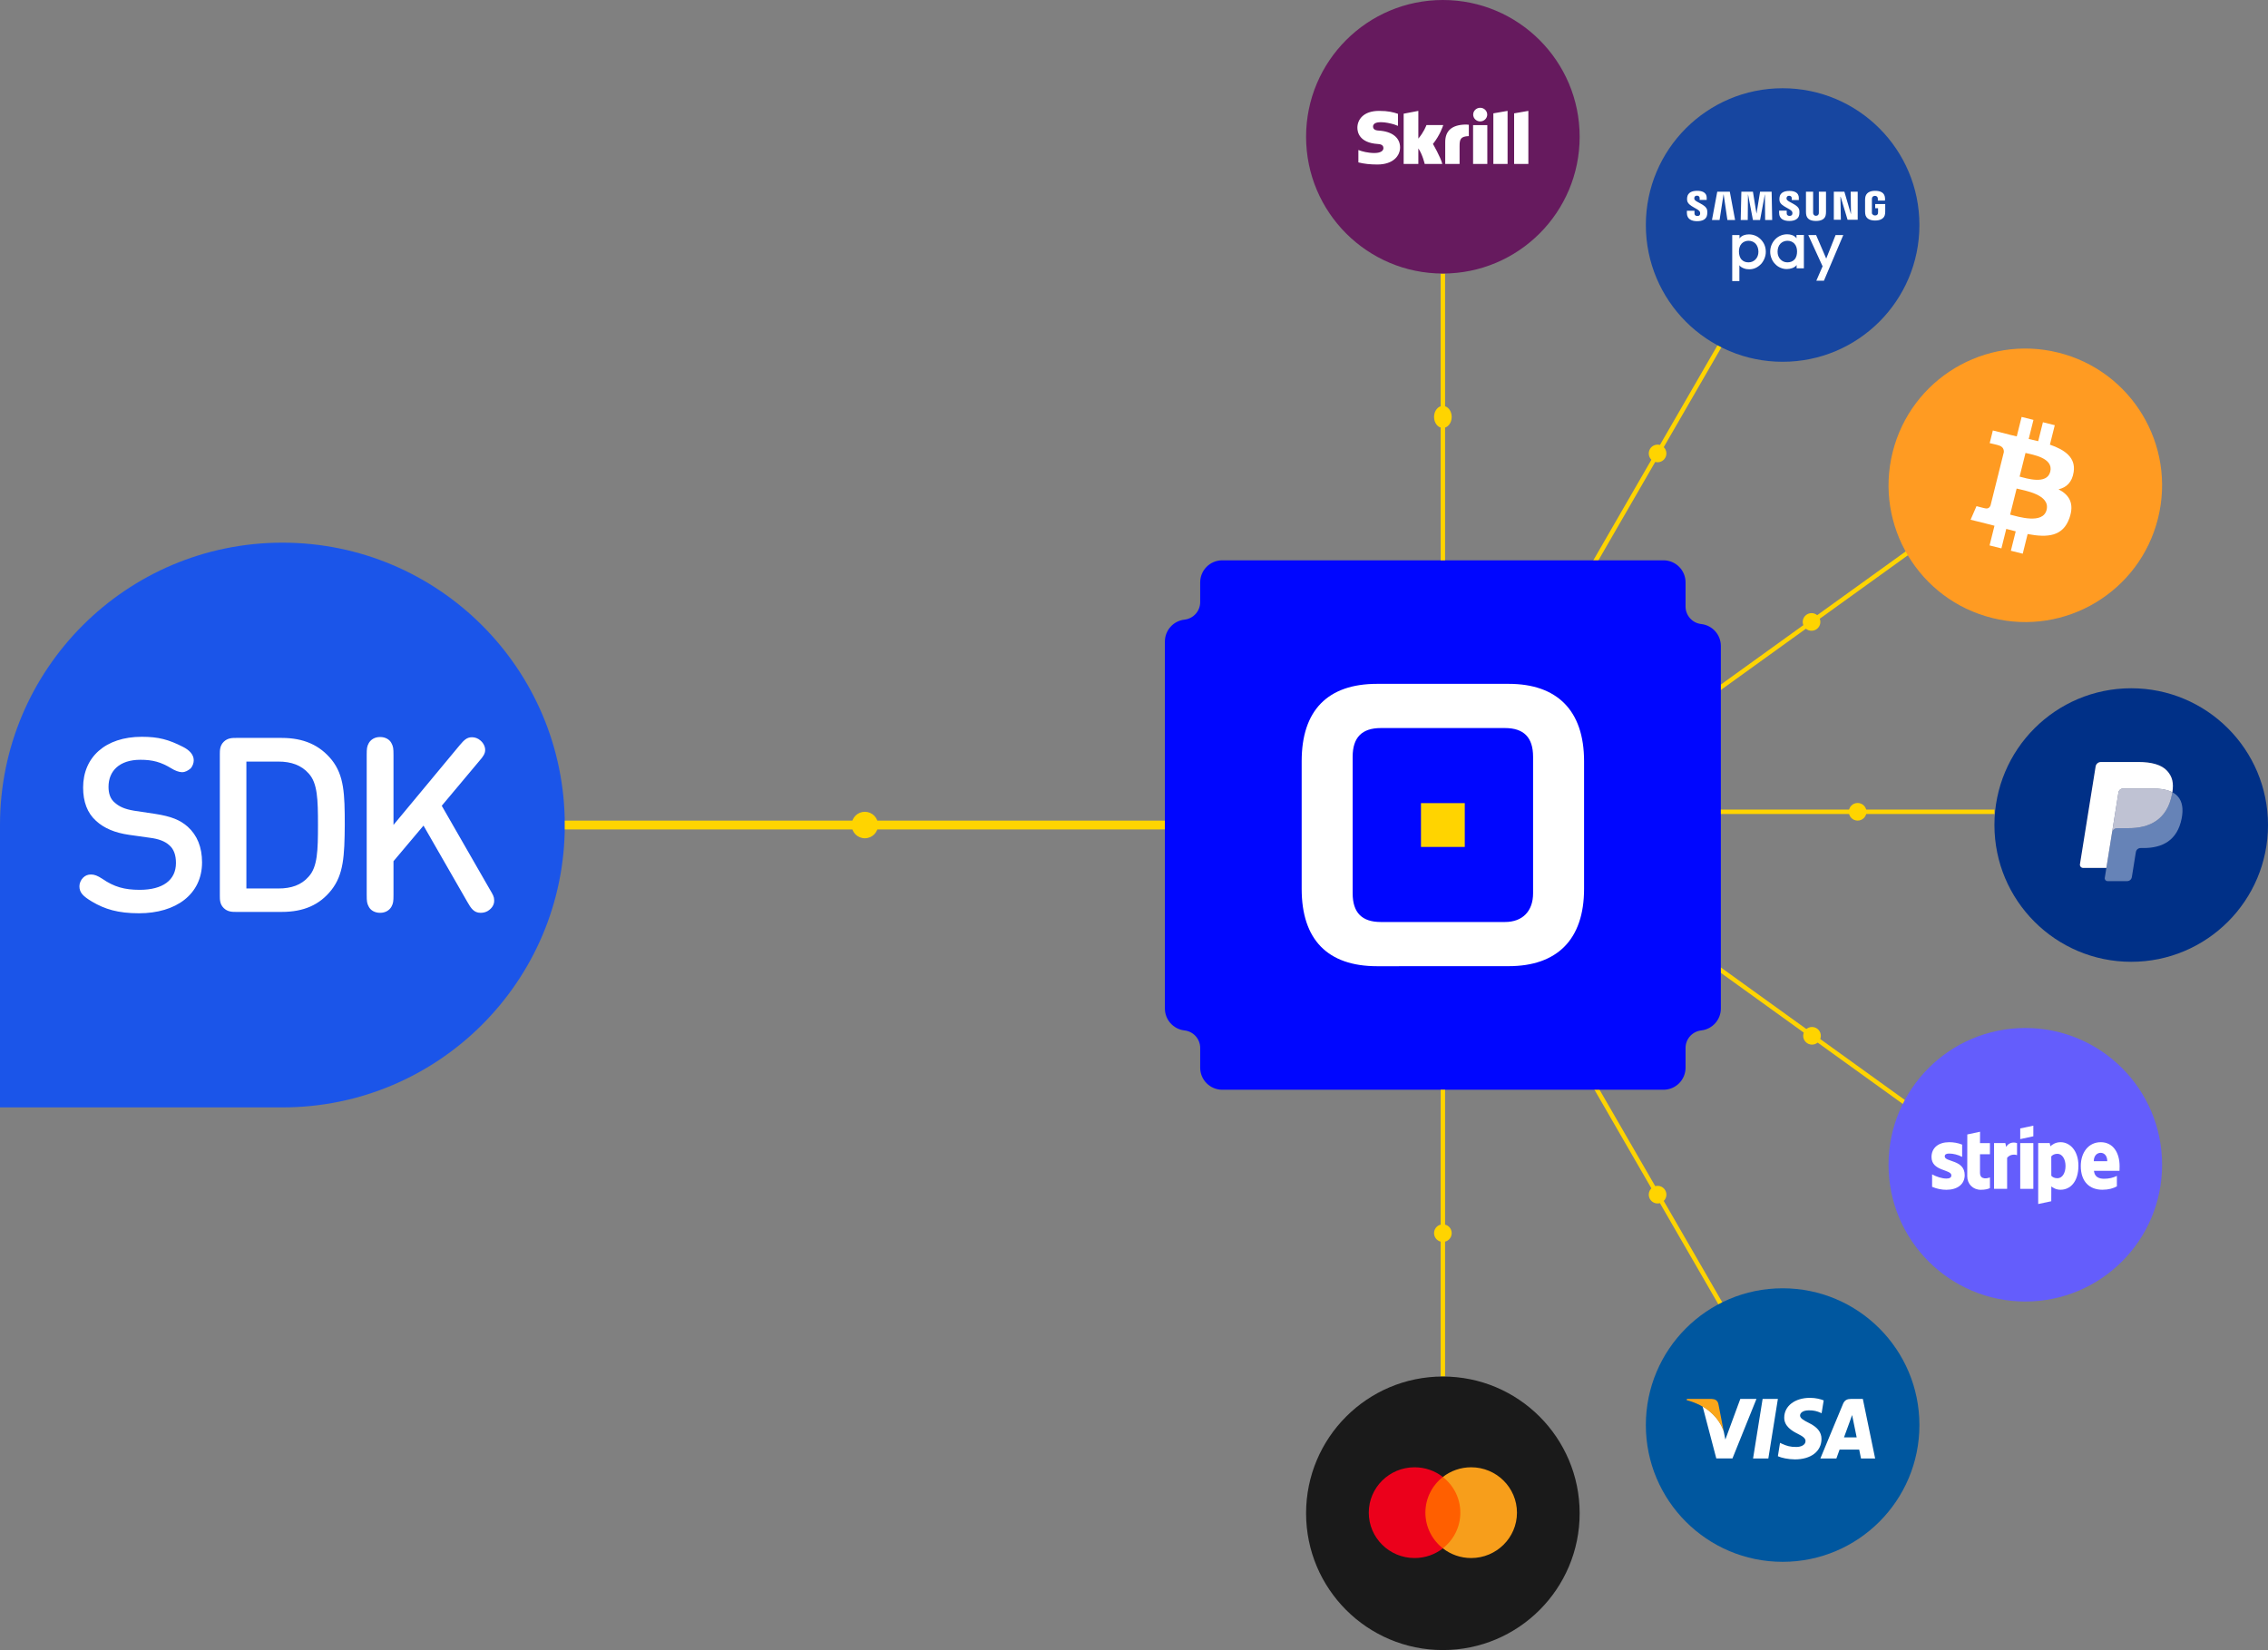<svg width="514" height="374" viewBox="0 0 514 374" fill="none" xmlns="http://www.w3.org/2000/svg">
<rect x="0" y="0" width="514" height="374" fill="#808080" stroke="none"/>
<path d="M361.354 127.554L375.159 103.643" stroke="#FFD400"/>
<circle cx="375.659" cy="102.777" r="2" transform="rotate(-60 375.659 102.777)" fill="#FFD400"/>
<path d="M376.159 101.911L389.964 78" stroke="#FFD400"/>
<path d="M389.964 295.554L376.159 271.643" stroke="#FFD400"/>
<circle cx="2" cy="2" r="2" transform="matrix(-0.5 -0.866 -0.866 0.5 378.391 271.509)" fill="#FFD400"/>
<path d="M375.159 269.911L361.353 246" stroke="#FFD400"/>
<path d="M433.872 251.5L411.47 235.362" stroke="#FFD400"/>
<circle cx="2" cy="2" r="2" transform="matrix(-0.811 -0.585 -0.585 0.811 413.45 234.323)" fill="#FFD400"/>
<path d="M409.847 234.193L387.445 218.054" stroke="#FFD400"/>
<path d="M433.765 124.245L411.363 140.384" stroke="#FFD400"/>
<circle cx="410.552" cy="140.968" r="2" transform="rotate(144.231 410.552 140.968)" fill="#FFD400"/>
<path d="M409.74 141.553L387.338 157.692" stroke="#FFD400"/>
<path d="M0 187C0 151.654 28.654 123 64 123C99.346 123 128 151.654 128 187C128 222.346 99.346 251 64 251H0V187Z" fill="#1B55E9"/>
<path d="M41.237 175.02C40.609 175.02 39.615 174.663 38.83 174.152C36.475 172.722 34.591 172.211 31.817 172.211C27.107 172.211 24.594 174.714 24.594 178.341C24.594 179.771 24.961 181.1 26.06 181.968C27.054 182.837 28.258 183.398 30.404 183.756L35.166 184.471C38.778 185.033 40.819 185.851 42.546 187.383C44.692 189.324 45.791 192.032 45.791 195.455C45.791 202.709 39.877 207 31.503 207C26.74 207 23.757 206.08 20.826 204.344C18.785 203.117 18 202.3 18 200.87C18 200.206 18.314 199.439 18.837 198.928C19.361 198.418 19.936 198.213 20.617 198.213C21.402 198.213 22.082 198.469 23.181 199.184C25.851 201.023 28.206 201.687 31.66 201.687C36.894 201.687 39.877 199.49 39.877 195.608C39.877 193.82 39.406 192.441 38.307 191.521C37.312 190.653 35.951 190.142 33.963 189.886L29.252 189.222C26.06 188.762 23.6 187.741 21.768 186.055C19.779 184.267 18.837 181.713 18.837 178.494C18.837 171.649 23.862 167 32.131 167C35.899 167 38.202 167.613 41.499 169.299C42.912 170.014 43.907 171.036 43.907 172.313C43.907 172.926 43.697 173.59 43.226 174.152C42.598 174.663 42.023 175.02 41.237 175.02ZM75.099 201.738C72.43 205.11 68.819 206.693 63.847 206.693H53.536C52.647 206.693 51.6 206.693 50.71 205.825C49.821 204.957 49.821 203.935 49.821 203.015V170.934C49.821 170.065 49.821 168.992 50.71 168.124C51.6 167.255 52.647 167.255 53.536 167.255H63.847C68.819 167.255 72.482 168.89 75.204 172.262C77.978 175.787 78.135 179.925 78.135 186.923C78.082 194.024 77.873 198.213 75.099 201.738ZM69.97 175.327C68.295 173.437 65.993 172.619 63.114 172.619H55.839V201.381H63.114C65.993 201.381 68.295 200.614 69.97 198.673C71.959 196.476 72.064 192.798 72.064 186.974C72.064 181.151 71.959 177.524 69.97 175.327ZM111.996 204.037C112.049 205.008 111.525 205.876 110.531 206.489C110.008 206.796 109.432 206.898 108.909 206.898C107.391 206.898 106.71 205.825 105.925 204.446L95.981 187.128L89.178 195.199V202.811C89.178 204.292 89.125 204.752 88.707 205.519C88.236 206.336 87.346 206.898 86.142 206.898C84.938 206.898 83.996 206.336 83.578 205.519C83.159 204.752 83.107 204.292 83.107 202.811V171.138C83.107 169.656 83.159 169.197 83.578 168.43C84.049 167.613 84.938 167.051 86.142 167.051C87.346 167.051 88.288 167.613 88.707 168.43C89.125 169.197 89.178 169.656 89.178 171.138V186.974L104.198 168.89C105.193 167.715 105.821 167.102 106.972 167.102C107.652 167.102 108.333 167.358 108.856 167.817C109.537 168.379 109.955 169.197 109.955 169.963C109.955 170.78 109.589 171.393 108.595 172.517L100.116 182.632L111.002 201.585C111.735 202.811 111.996 203.271 111.996 204.037Z" fill="white"/>
<path d="M128 187H194" stroke="#FFD400" stroke-width="2"/>
<circle cx="196" cy="187" r="3" fill="#FFD400"/>
<path d="M198 187H264" stroke="#FFD400" stroke-width="2"/>
<path d="M377 127H277C274.239 127 272 129.239 272 132V136.469C272 138.486 270.498 140.188 268.496 140.438L268.38 140.453C265.878 140.765 264 142.892 264 145.414V228.586C264 231.108 265.878 233.235 268.38 233.547L268.496 233.562C270.498 233.812 272 235.514 272 237.531V242C272 244.761 274.239 247 277 247H377C379.761 247 382 244.761 382 242V237.531C382 235.514 383.502 233.812 385.504 233.562L385.62 233.547C388.122 233.235 390 231.108 390 228.586V146.414C390 143.892 388.122 141.765 385.62 141.453L385.504 141.438C383.502 141.188 382 139.486 382 137.469V132C382 129.239 379.761 127 377 127Z" fill="#0006FF"/>
<g clip-path="url(#clip0_0_3)">
<path d="M312.087 219C300.9 219 295 212.989 295 201.467V172.529C295 161.011 300.9 155 312.087 155H341.914C352.859 155 359 161.011 359 172.529V201.459C359 212.982 352.855 218.989 341.914 218.989L312.087 219ZM341.054 208.981C345.11 208.981 347.445 206.476 347.445 202.468V171.532C347.445 167.148 345.356 165.017 341.054 165.017H312.946C308.644 165.017 306.553 167.155 306.553 171.532V202.468C306.553 206.852 308.644 208.981 312.946 208.981H341.054Z" fill="white"/>
<path d="M331.964 182.036H322.036V191.965H331.964V182.036Z" fill="#FFD400"/>
</g>
<path d="M390 184H420" stroke="#FFD400"/>
<circle cx="421" cy="184" r="2" fill="#FFD400"/>
<path d="M422 184H452" stroke="#FFD400"/>
<path d="M327 127L327 96" stroke="#FFD400"/>
<ellipse cx="327" cy="94.5" rx="2.5" ry="2" transform="rotate(-90 327 94.5)" fill="#FFD400"/>
<path d="M327 93L327 62" stroke="#FFD400"/>
<path d="M327 312L327 280.5" stroke="#FFD400"/>
<ellipse cx="327" cy="279.5" rx="2" ry="2" transform="rotate(-90 327 279.5)" fill="#FFD400"/>
<path d="M327 278.5L327 247" stroke="#FFD400"/>
<g clip-path="url(#clip1_0_3)">
<path d="M327 62C344.121 62 358 48.121 358 31C358 13.879 344.121 0 327 0C309.879 0 296 13.879 296 31C296 48.121 309.879 62 327 62Z" fill="#661A5E"/>
<path fill-rule="evenodd" clip-rule="evenodd" d="M335.459 27.518C336.338 27.518 337.05 26.826 337.05 25.974C337.05 25.121 336.338 24.429 335.459 24.429C334.582 24.429 333.87 25.121 333.87 25.974C333.87 26.826 334.582 27.518 335.459 27.518ZM323.278 28.352C323.206 28.527 322.69 29.944 321.44 31.413V25.132L318.112 25.771V37.156H321.44V33.637C322.404 35.042 322.881 37.156 322.881 37.156H326.868C326.473 35.564 324.748 32.627 324.748 32.627C326.296 30.72 326.976 28.688 327.085 28.352H323.278ZM332.029 28.233C329.047 28.326 327.534 29.625 327.534 32.208V37.156H330.787V33.121C330.787 31.574 330.995 30.911 332.884 30.848V28.278C332.566 28.212 332.029 28.233 332.029 28.233ZM312.529 29.605C312.121 29.579 311.177 29.52 311.177 28.694C311.177 27.698 312.536 27.698 313.046 27.698C313.942 27.698 315.103 27.956 315.932 28.196C315.932 28.196 316.395 28.355 316.788 28.517L316.825 28.527V25.799L316.774 25.784C315.796 25.452 314.659 25.132 312.55 25.132C308.913 25.132 307.625 27.189 307.625 28.952C307.625 29.969 308.073 32.36 312.238 32.636C312.591 32.657 313.528 32.71 313.528 33.563C313.528 34.267 312.761 34.682 311.471 34.682C310.057 34.682 308.685 34.332 307.852 34V36.81C309.099 37.127 310.505 37.286 312.153 37.286C315.708 37.286 317.301 35.339 317.301 33.409C317.301 31.221 315.519 29.8 312.529 29.605ZM333.847 37.156H337.073V28.361H333.847V37.156ZM343.148 25.692V37.156H346.375V25.132L343.148 25.692ZM338.44 25.692L341.664 25.132V37.156H338.44V25.692Z" fill="white"/>
</g>
<g clip-path="url(#clip2_0_3)">
<path d="M404 82C421.121 82 435 68.121 435 51C435 33.879 421.121 20 404 20C386.879 20 373 33.879 373 51C373 68.121 386.879 82 404 82Z" fill="#1746A0"/>
<mask id="mask0_0_3" style="mask-type:alpha" maskUnits="userSpaceOnUse" x="373" y="20" width="62" height="62">
<path d="M404 82C421.121 82 435 68.121 435 51C435 33.879 421.121 20 404 20C386.879 20 373 33.879 373 51C373 68.121 386.879 82 404 82Z" fill="#016FD0"/>
</mask>
<g mask="url(#mask0_0_3)">
<path d="M392.577 63.629V53.277H394.224V54.05C394.448 53.676 394.897 53.427 395.246 53.302C395.596 53.177 395.97 53.127 396.344 53.127C397.267 53.127 398.24 53.427 399.063 54.275C399.811 55.048 400.185 55.971 400.185 57.094C400.185 57.593 400.086 58.091 399.886 58.59C399.687 59.064 399.437 59.488 399.088 59.862C398.714 60.237 398.315 60.536 397.866 60.736C397.417 60.935 396.993 61.035 396.419 61.035C396.02 61.035 395.621 60.985 395.246 60.835C394.872 60.711 394.373 60.436 394.199 60.112V63.704H392.577V63.629ZM396.294 54.574C395.695 54.574 395.147 54.774 394.723 55.198C394.274 55.672 394.099 56.32 394.099 56.994C394.099 57.692 394.274 58.391 394.698 58.84C395.147 59.314 395.67 59.463 396.294 59.463C396.918 59.463 397.442 59.214 397.841 58.815C398.29 58.366 398.514 57.742 398.514 57.069C398.514 56.345 398.29 55.697 397.866 55.223C397.491 54.849 396.968 54.574 396.294 54.574Z" fill="white"/>
<path d="M411.635 63.629L413.057 60.362L409.815 53.277H411.586L413.88 58.615L416.001 53.277H417.747L413.357 63.629H411.635Z" fill="white"/>
<path d="M407.17 60.836V60.063C406.995 60.387 406.471 60.686 406.122 60.786C405.748 60.911 405.349 60.986 404.95 60.986C404.401 60.986 403.977 60.886 403.503 60.686C403.054 60.487 402.63 60.212 402.281 59.813C401.931 59.464 401.657 59.04 401.482 58.566C401.283 58.092 401.183 57.593 401.183 57.069C401.183 55.972 401.582 55.024 402.306 54.251C403.104 53.427 404.102 53.103 405.025 53.103C405.399 53.103 405.773 53.153 406.122 53.278C406.471 53.402 406.92 53.652 407.145 54.026V53.253H408.816V60.811H407.17V60.836ZM403.503 55.223C403.054 55.697 402.854 56.346 402.854 57.069C402.854 57.743 403.079 58.366 403.528 58.815C403.927 59.214 404.426 59.464 405.075 59.464C405.698 59.464 406.247 59.289 406.671 58.84C407.12 58.366 407.27 57.693 407.27 56.994C407.27 56.346 407.095 55.672 406.646 55.198C406.197 54.749 405.673 54.575 405.075 54.575C404.426 54.575 403.877 54.849 403.503 55.223Z" fill="white"/>
<path d="M419.493 48.489L419.418 43.45H421.014V49.811H418.719L417.148 44.597H417.098L417.198 49.811H415.601V43.45H417.996L419.468 48.489H419.493Z" fill="white"/>
<path d="M390.607 44.048L389.709 49.861H387.988L389.185 43.45H392.029L393.226 49.861H391.48L390.632 44.048H390.607Z" fill="white"/>
<path d="M398.091 48.364L398.889 43.45H401.508L401.633 49.861H400.037L399.987 44.098H399.962L398.889 49.861H397.268L396.17 44.098H396.145L396.095 49.861H394.499L394.648 43.45H397.268L398.066 48.364H398.091Z" fill="white"/>
<path d="M411.56 48.913C412.009 48.913 412.134 48.613 412.184 48.464C412.209 48.389 412.209 48.289 412.209 48.214V43.45H413.83V48.064C413.83 48.189 413.805 48.414 413.805 48.489C413.706 49.686 412.733 50.085 411.56 50.085C410.388 50.085 409.44 49.711 409.315 48.489C409.315 48.414 409.29 48.189 409.29 48.064V43.45H410.912V48.189C410.912 48.264 410.912 48.364 410.937 48.439C410.987 48.588 411.111 48.913 411.56 48.913Z" fill="white"/>
<path d="M385.269 48.064C385.319 48.214 385.319 48.413 385.294 48.538C385.244 48.763 385.095 48.962 384.671 48.962C384.271 48.962 384.022 48.738 384.022 48.389V47.765H382.301V48.264C382.301 49.711 383.423 50.135 384.621 50.135C385.793 50.135 386.741 49.736 386.891 48.663C386.965 48.114 386.916 47.74 386.891 47.615C386.616 46.268 384.172 45.869 383.997 45.121C383.972 44.971 383.972 44.846 383.997 44.772C384.047 44.572 384.172 44.348 384.596 44.348C384.97 44.348 385.194 44.572 385.194 44.921V45.32H386.791V44.871C386.791 43.474 385.544 43.25 384.621 43.25C383.473 43.25 382.55 43.624 382.376 44.672C382.326 44.946 382.326 45.221 382.376 45.52C382.675 46.842 384.945 47.216 385.269 48.064Z" fill="white"/>
<path d="M406.172 48.039C406.247 48.189 406.197 48.389 406.197 48.513C406.147 48.713 405.997 48.937 405.573 48.937C405.174 48.937 404.925 48.713 404.925 48.364V47.74H403.204V48.239C403.204 49.661 404.326 50.085 405.524 50.085C406.671 50.085 407.619 49.686 407.769 48.638C407.843 48.089 407.793 47.74 407.769 47.59C407.494 46.268 405.099 45.869 404.9 45.121C404.875 44.996 404.875 44.871 404.9 44.797C404.95 44.597 405.075 44.373 405.474 44.373C405.848 44.373 406.072 44.597 406.072 44.946V45.345H407.669V44.871C407.669 43.499 406.422 43.275 405.524 43.275C404.401 43.275 403.453 43.649 403.303 44.697C403.254 44.971 403.254 45.221 403.303 45.545C403.578 46.842 405.848 47.216 406.172 48.039Z" fill="white"/>
<path d="M424.955 48.838C425.429 48.838 425.579 48.538 425.604 48.364C425.604 48.289 425.629 48.189 425.629 48.114V47.191H424.98V46.243H427.25V47.965C427.25 48.089 427.25 48.164 427.225 48.389C427.125 49.561 426.103 49.985 424.955 49.985C423.808 49.985 422.81 49.561 422.71 48.389C422.685 48.164 422.685 48.089 422.685 47.965V45.27C422.685 45.146 422.71 44.946 422.71 44.846C422.86 43.649 423.833 43.25 424.955 43.25C426.103 43.25 427.101 43.624 427.2 44.846C427.225 45.046 427.2 45.27 427.2 45.27V45.47H425.579V45.121C425.579 45.121 425.579 44.971 425.554 44.871C425.529 44.722 425.404 44.397 424.905 44.397C424.456 44.397 424.307 44.697 424.257 44.871C424.232 44.946 424.232 45.071 424.232 45.171V48.114C424.232 48.189 424.232 48.289 424.232 48.364C424.332 48.538 424.481 48.838 424.955 48.838Z" fill="white"/>
</g>
</g>
<g clip-path="url(#clip3_0_3)">
<path d="M327 374C344.121 374 358 360.121 358 343C358 325.879 344.121 312 327 312C309.879 312 296 325.879 296 343C296 360.121 309.879 374 327 374Z" fill="#1A1A1A"/>
<path d="M331.54 350.945H322.457V334.772H331.54V350.945Z" fill="#FF5F00"/>
<path d="M323.039 342.857C323.039 339.576 324.59 336.654 327.004 334.77C325.238 333.393 323.01 332.571 320.589 332.571C314.856 332.571 310.208 337.176 310.208 342.857C310.208 348.538 314.856 353.143 320.589 353.143C323.01 353.143 325.238 352.321 327.004 350.943C324.59 349.06 323.039 346.138 323.039 342.857Z" fill="#EB001B"/>
<path d="M343.791 342.857C343.791 348.538 339.144 353.143 333.411 353.143C330.989 353.143 328.761 352.321 326.995 350.943C329.41 349.06 330.96 346.138 330.96 342.857C330.96 339.576 329.41 336.654 326.995 334.77C328.761 333.393 330.989 332.571 333.411 332.571C339.144 332.571 343.791 337.176 343.791 342.857Z" fill="#F79E1B"/>
</g>
<g clip-path="url(#clip4_0_3)">
<path d="M459 295C476.121 295 490 281.121 490 264C490 246.879 476.121 233 459 233C441.879 233 428 246.879 428 264C428 281.121 441.879 295 459 295Z" fill="#645DFC"/>
<path fill-rule="evenodd" clip-rule="evenodd" d="M480.368 264.319C480.368 261.284 478.9 258.889 476.094 258.889C473.276 258.889 471.571 261.284 471.571 264.295C471.571 267.864 473.584 269.666 476.473 269.666C477.882 269.666 478.947 269.346 479.752 268.895V266.524C478.947 266.927 478.024 267.176 476.852 267.176C475.703 267.176 474.685 266.773 474.555 265.374H480.344C480.344 265.22 480.368 264.603 480.368 264.319ZM474.519 263.192C474.519 261.853 475.336 261.295 476.082 261.295C476.804 261.295 477.574 261.853 477.574 263.192H474.519Z" fill="white"/>
<path fill-rule="evenodd" clip-rule="evenodd" d="M467 258.889C465.84 258.889 465.094 259.434 464.679 259.813L464.525 259.078H461.92V272.902L464.881 272.274L464.892 268.919C465.319 269.227 465.946 269.666 466.988 269.666C469.107 269.666 471.037 267.959 471.037 264.2C471.026 260.762 469.072 258.889 467 258.889ZM466.289 267.057C465.591 267.057 465.177 266.809 464.892 266.5L464.881 262.102C465.188 261.758 465.615 261.521 466.289 261.521C467.367 261.521 468.113 262.73 468.113 264.283C468.113 265.872 467.379 267.057 466.289 267.057Z" fill="white"/>
<path fill-rule="evenodd" clip-rule="evenodd" d="M460.819 257.549V255.143L457.847 255.771V258.19L460.819 257.549Z" fill="white"/>
<path d="M460.819 259.09H457.847V269.464H460.819V259.09Z" fill="white"/>
<path fill-rule="evenodd" clip-rule="evenodd" d="M454.662 259.968L454.473 259.09H451.915V269.464H454.876V262.434C455.574 261.521 456.758 261.687 457.125 261.817V259.09C456.746 258.948 455.361 258.687 454.662 259.968Z" fill="white"/>
<path fill-rule="evenodd" clip-rule="evenodd" d="M448.742 256.518L445.853 257.135L445.842 266.631C445.842 268.386 447.156 269.678 448.908 269.678C449.879 269.678 450.59 269.5 450.98 269.287V266.88C450.601 267.034 448.731 267.58 448.731 265.825V261.616H450.98V259.091H448.731L448.742 256.518Z" fill="white"/>
<path fill-rule="evenodd" clip-rule="evenodd" d="M440.738 262.102C440.738 261.639 441.117 261.461 441.745 261.461C442.645 261.461 443.781 261.734 444.681 262.22V259.434C443.698 259.043 442.728 258.889 441.745 258.889C439.341 258.889 437.743 260.145 437.743 262.244C437.743 265.516 442.242 264.995 442.242 266.405C442.242 266.951 441.769 267.129 441.106 267.129C440.123 267.129 438.868 266.726 437.873 266.18V269.002C438.974 269.476 440.087 269.678 441.106 269.678C443.568 269.678 445.261 268.456 445.261 266.334C445.25 262.801 440.738 263.43 440.738 262.102Z" fill="white"/>
</g>
<g clip-path="url(#clip5_0_3)">
<path d="M483 218C500.121 218 514 204.121 514 187C514 169.879 500.121 156 483 156C465.879 156 452 169.879 452 187C452 204.121 465.879 218 483 218Z" fill="#003087"/>
<path d="M491.17 174.75C489.899 173.325 487.603 172.714 484.666 172.714H476.14C475.849 172.714 475.568 172.816 475.347 173.002C475.126 173.187 474.98 173.445 474.934 173.727L471.384 195.886C471.314 196.323 471.657 196.718 472.107 196.718H477.371L478.693 188.466L478.652 188.725C478.746 188.141 479.253 187.711 479.853 187.711H482.354C487.268 187.711 491.115 185.747 492.239 180.065C492.273 179.897 492.301 179.733 492.326 179.574C492.185 179.5 492.185 179.5 492.326 179.574C492.661 177.473 492.324 176.044 491.17 174.75Z" fill="#27346A"/>
<path d="M480.707 178.817C480.851 178.75 481.008 178.715 481.167 178.715H487.851C488.643 178.715 489.381 178.765 490.056 178.872C490.245 178.902 490.432 178.937 490.619 178.978C490.883 179.036 491.145 179.106 491.402 179.189C491.734 179.298 492.043 179.425 492.326 179.574C492.661 177.473 492.324 176.044 491.17 174.75C489.899 173.325 487.603 172.714 484.666 172.714H476.139C475.539 172.714 475.028 173.144 474.934 173.727L471.384 195.885C471.314 196.322 471.657 196.718 472.107 196.718H477.371L480.113 179.601C480.14 179.433 480.208 179.274 480.312 179.137C480.415 179.001 480.551 178.891 480.707 178.817Z" fill="white"/>
<path opacity="0.4" d="M492.24 180.065C491.116 185.746 487.269 187.711 482.355 187.711H479.853C479.253 187.711 478.746 188.142 478.653 188.725L477.008 198.985C476.947 199.367 477.247 199.714 477.641 199.714H482.078C482.332 199.714 482.578 199.625 482.771 199.462C482.964 199.3 483.092 199.075 483.132 198.827L483.175 198.605L484.011 193.389L484.065 193.101C484.105 192.854 484.233 192.629 484.426 192.466C484.619 192.304 484.865 192.214 485.119 192.214H485.783C490.081 192.214 493.447 190.496 494.43 185.525C494.841 183.448 494.628 181.714 493.542 180.496C493.213 180.127 492.804 179.822 492.327 179.574C492.302 179.734 492.274 179.897 492.24 180.065Z" fill="white"/>
<path opacity="0.7" d="M491.149 179.113C490.974 179.062 490.797 179.018 490.619 178.979C490.432 178.939 490.245 178.904 490.056 178.874C489.381 178.766 488.643 178.715 487.851 178.715H481.167C481.008 178.715 480.85 178.75 480.707 178.818C480.551 178.892 480.415 179.002 480.311 179.138C480.208 179.275 480.14 179.434 480.113 179.603L478.693 188.467L478.652 188.725C478.745 188.142 479.252 187.712 479.852 187.712H482.354C487.268 187.712 491.115 185.748 492.239 180.066C492.273 179.898 492.301 179.735 492.326 179.574C492.042 179.426 491.734 179.299 491.402 179.19C491.318 179.163 491.234 179.137 491.149 179.113Z" fill="white"/>
</g>
<g clip-path="url(#clip6_0_3)">
<path d="M404 354C421.121 354 435 340.121 435 323C435 305.879 421.121 292 404 292C386.879 292 373 305.879 373 323C373 340.121 386.879 354 404 354Z" fill="#00579F"/>
<path d="M400.759 330.582H397.299L399.463 317.078H402.924L400.759 330.582Z" fill="white"/>
<path d="M413.306 317.409C412.623 317.136 411.54 316.834 410.202 316.834C406.784 316.834 404.377 318.673 404.363 321.302C404.334 323.241 406.086 324.318 407.396 324.965C408.735 325.626 409.19 326.057 409.19 326.646C409.176 327.551 408.108 327.968 407.111 327.968C405.73 327.968 404.989 327.753 403.864 327.25L403.409 327.034L402.924 330.065C403.736 330.438 405.231 330.769 406.784 330.784C410.415 330.784 412.779 328.974 412.807 326.172C412.821 324.635 411.896 323.457 409.902 322.495C408.692 321.877 407.951 321.46 407.951 320.828C407.965 320.253 408.578 319.664 409.944 319.664C411.069 319.636 411.896 319.908 412.522 320.181L412.835 320.325L413.306 317.409Z" fill="white"/>
<path d="M417.905 325.798C418.19 325.022 419.286 322.02 419.286 322.02C419.272 322.049 419.571 321.23 419.742 320.727L419.984 321.89C419.984 321.89 420.639 325.123 420.781 325.798C420.24 325.798 418.588 325.798 417.905 325.798ZM422.177 317.078H419.5C418.674 317.078 418.047 317.322 417.691 318.199L412.55 330.582H416.182C416.182 330.582 416.779 328.915 416.908 328.556C417.306 328.556 420.839 328.556 421.351 328.556C421.451 329.03 421.764 330.582 421.764 330.582H424.968L422.177 317.078Z" fill="white"/>
<path d="M394.408 317.078L391.019 326.286L390.649 324.419C390.022 322.264 388.057 319.923 385.864 318.759L388.968 330.568H392.628L398.068 317.078H394.408Z" fill="white"/>
<path d="M387.872 317.078H382.304L382.247 317.351C386.59 318.472 389.467 321.173 390.649 324.419L389.438 318.213C389.239 317.351 388.627 317.107 387.872 317.078Z" fill="#FAA61A"/>
</g>
<g clip-path="url(#clip7_0_3)">
<path d="M489.071 117.499C484.931 134.106 468.109 144.213 451.498 140.072C434.894 135.931 424.786 119.11 428.929 102.504C433.068 85.895 449.889 75.787 466.495 79.928C483.105 84.068 493.212 100.891 489.071 117.499Z" fill="#FF9B22"/>
<path d="M469.961 106.963C470.448 103.705 467.968 101.954 464.576 100.786L465.677 96.374L462.99 95.704L461.919 100C461.213 99.824 460.488 99.658 459.767 99.494L460.846 95.169L458.161 94.5L457.06 98.911C456.476 98.778 455.902 98.646 455.345 98.508L455.348 98.494L451.643 97.569L450.929 100.438C450.929 100.438 452.922 100.895 452.88 100.923C453.968 101.194 454.164 101.914 454.131 102.485L452.878 107.512C452.953 107.531 453.05 107.558 453.158 107.601C453.068 107.579 452.972 107.555 452.874 107.531L451.117 114.573C450.984 114.903 450.647 115.399 449.886 115.211C449.913 115.25 447.934 114.723 447.934 114.723L446.6 117.798L450.096 118.669C450.746 118.832 451.383 119.003 452.011 119.164L450.899 123.626L453.582 124.296L454.683 119.88C455.416 120.079 456.128 120.263 456.824 120.436L455.727 124.831L458.413 125.5L459.525 121.045C464.105 121.912 467.549 121.563 468.999 117.42C470.168 114.085 468.941 112.161 466.531 110.906C468.286 110.501 469.608 109.347 469.961 106.963ZM463.824 115.568C462.993 118.903 457.377 117.1 455.556 116.648L457.031 110.736C458.852 111.19 464.691 112.09 463.824 115.568ZM464.654 106.914C463.897 109.948 459.222 108.407 457.706 108.029L459.043 102.666C460.56 103.044 465.443 103.75 464.654 106.914Z" fill="white"/>
</g>
<defs>
<clipPath id="clip0_0_3">
<rect width="64" height="64" fill="white" transform="translate(295 155)"/>
</clipPath>
<clipPath id="clip1_0_3">
<rect width="62" height="62" fill="white" transform="translate(296)"/>
</clipPath>
<clipPath id="clip2_0_3">
<rect width="62" height="62" fill="white" transform="translate(373 20)"/>
</clipPath>
<clipPath id="clip3_0_3">
<rect width="62" height="62" fill="white" transform="translate(296 312)"/>
</clipPath>
<clipPath id="clip4_0_3">
<rect width="62" height="62" fill="white" transform="translate(428 233)"/>
</clipPath>
<clipPath id="clip5_0_3">
<rect width="62" height="62" fill="white" transform="translate(452 156)"/>
</clipPath>
<clipPath id="clip6_0_3">
<rect width="62" height="62" fill="white" transform="translate(373 292)"/>
</clipPath>
<clipPath id="clip7_0_3">
<rect width="62" height="62" fill="white" transform="translate(428 79)"/>
</clipPath>
</defs>
</svg>
